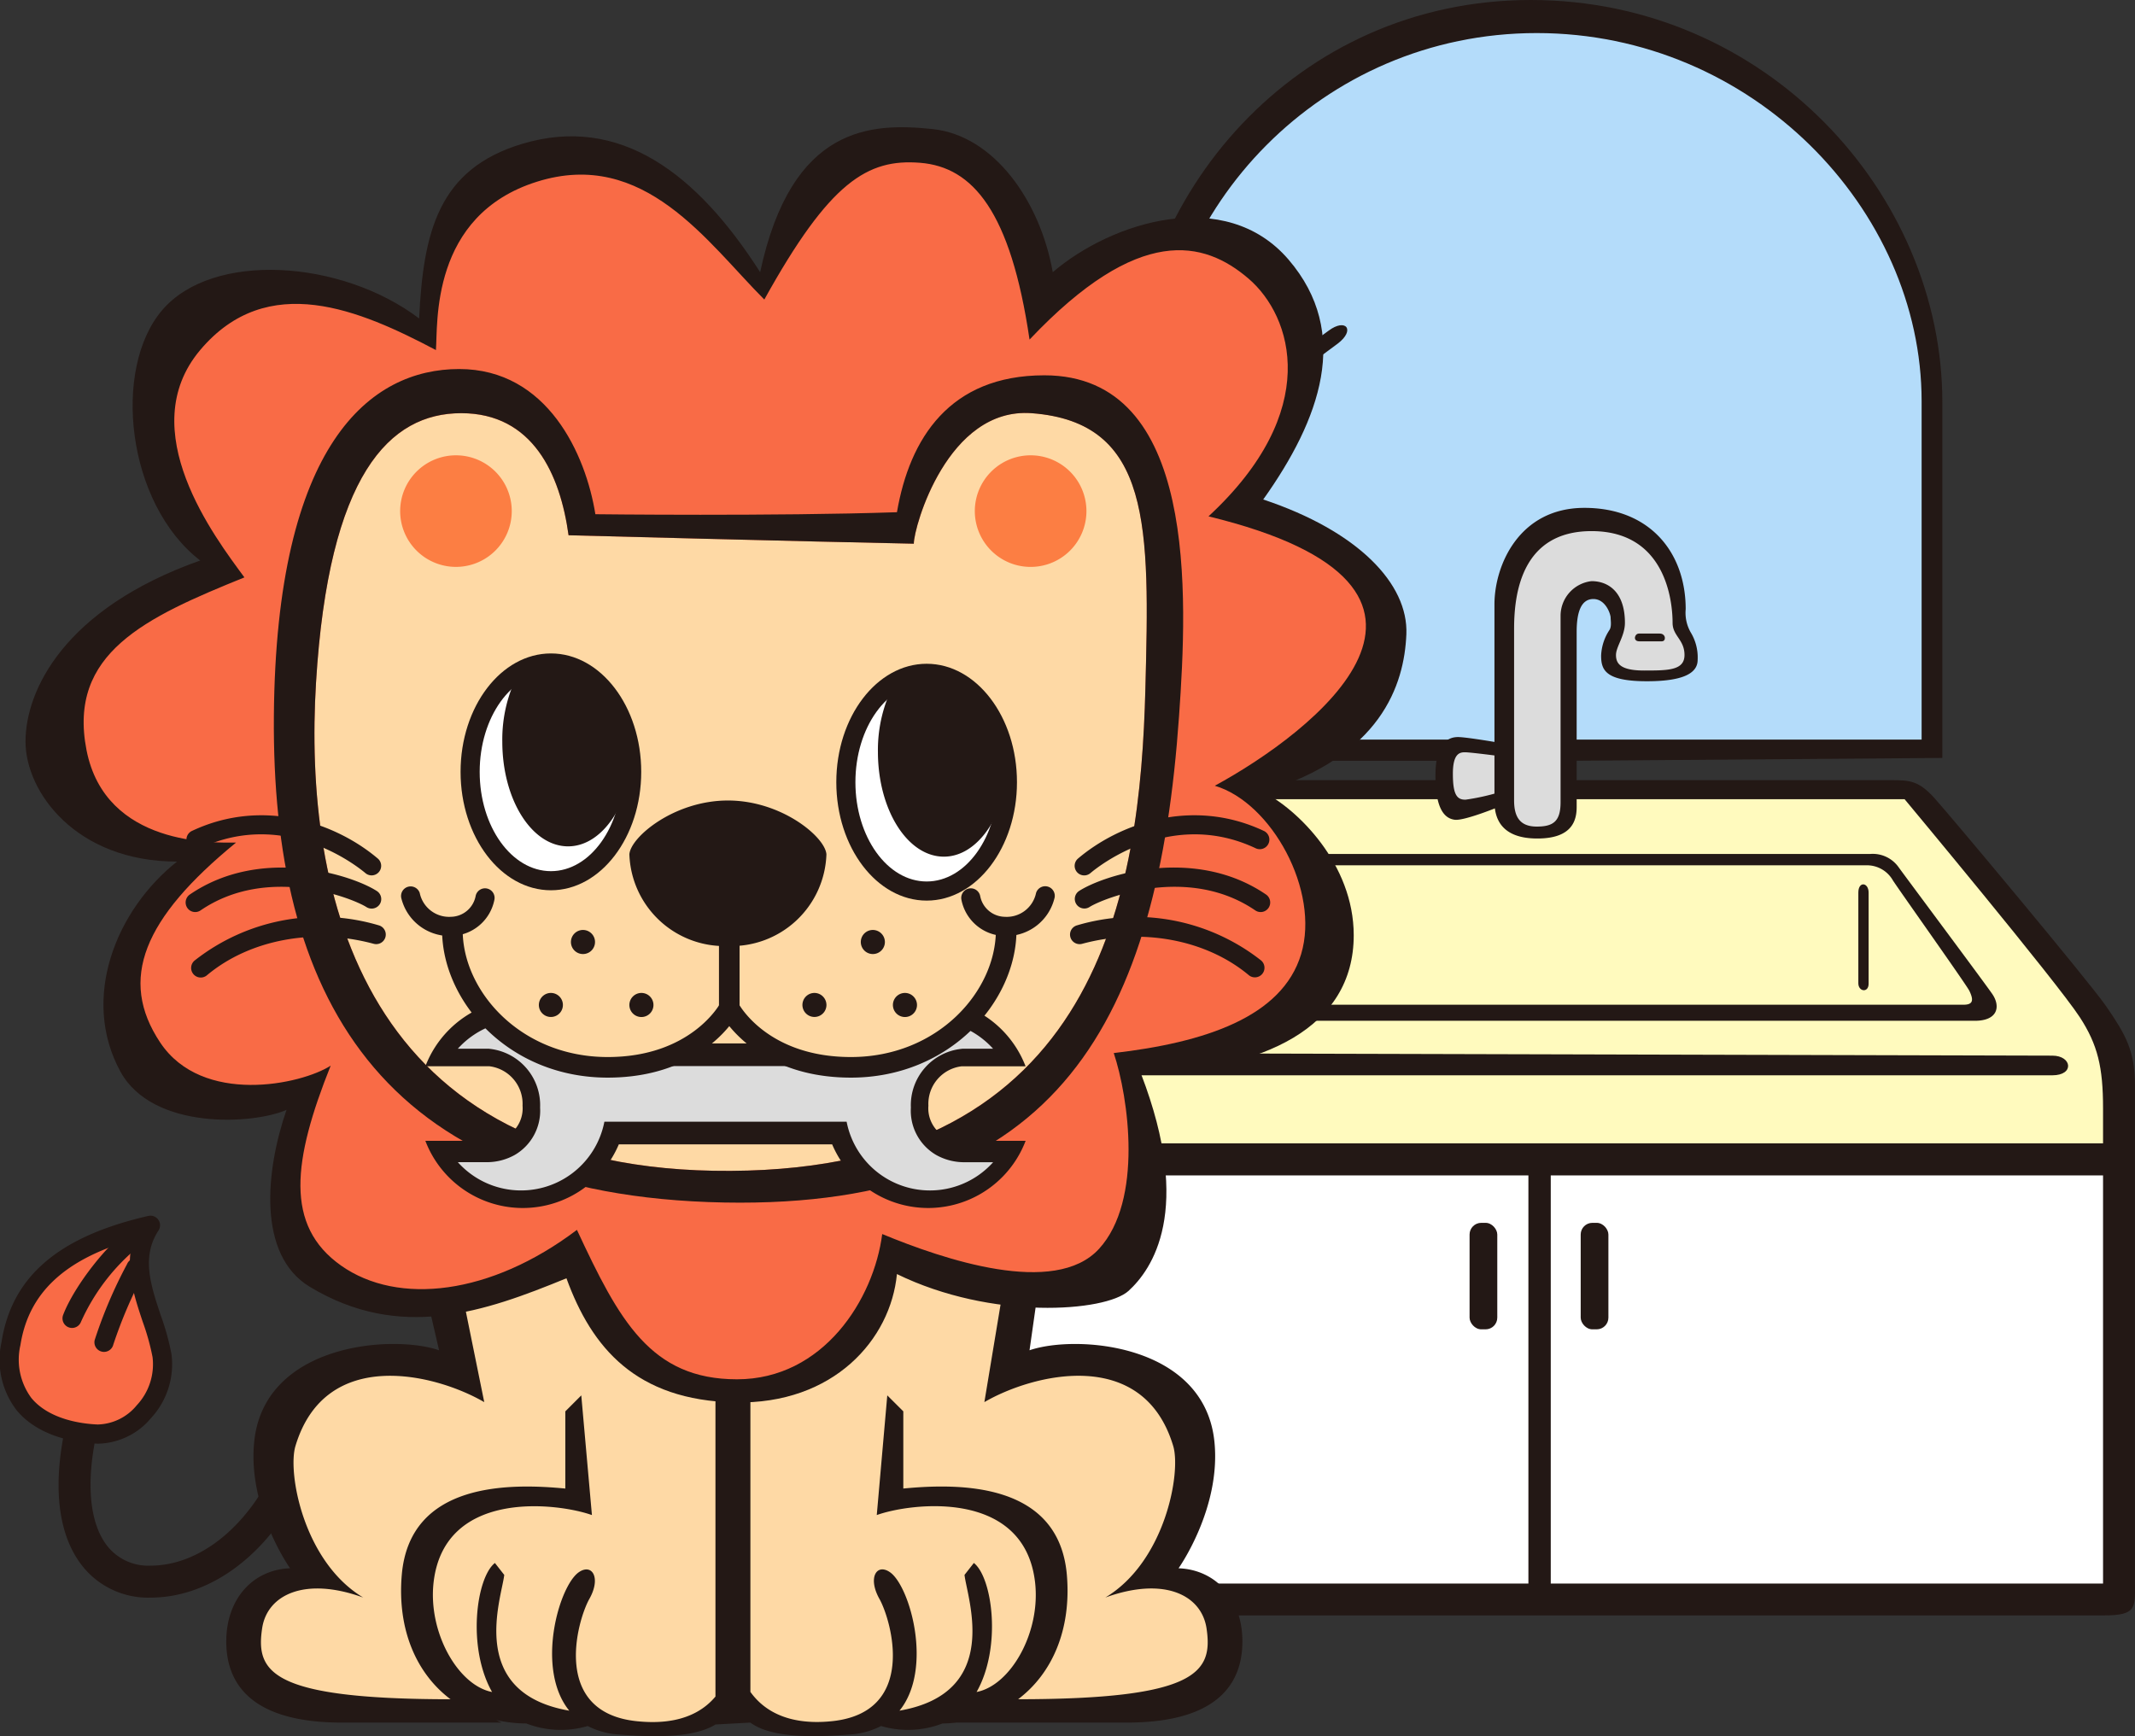 <svg xmlns="http://www.w3.org/2000/svg" width="182.761" height="148.635" viewBox="0 0 182.761 148.635"><rect x="0" y="0" width="182.761" height="148.635" fill="#333333" stroke="none"/><g transform="translate(77.143 62.738)"><g transform="translate(-77.143 -62.738)"><g transform="translate(81.109)"><rect width="98.905" height="37.009" transform="translate(0.969 99.526)" fill="#fff"/><path d="M149.61,57.142h-62.7S71.553,76.212,70.421,77.5s-1.131,4.525-1.131,5.98v5.5H168.2V82.838a14.636,14.636,0,0,0-2.1-6.949C164.64,73.626,151.55,58.92,151.55,58.92S150.9,57.142,149.61,57.142Z" transform="translate(-68.321 10.546)" fill="#fffabe"/><path d="M116.225,1.478c-10.181,0-33.292,7.273-33.292,33.131V63.537h67.23V34.447C150.163,29.6,146.446,1.478,116.225,1.478Z" transform="translate(-65.803 0.273)" fill="#b4dcfa"/><path d="M109.615,57.477s-3.178-.592-3.663-.592-1.455.216-1.508,2.586.592,3.125,1.347,3.125a23.54,23.54,0,0,0,3.5-.862s.322,2.639,2.8,2.639,3.072-1.453,3.072-2.208v-16.7c0-.808.214-1.831,1.939-1.831s2.1,1.831,2.1,2.639-.646,1.778-.646,2.748.7,1.885,3.231,1.885,3.717-.646,3.717-1.724a6.451,6.451,0,0,0-1.023-2.639s1.292-8.728-7.811-8.728c-2.747,0-6.9,2.048-6.9,6.465S109.615,57.477,109.615,57.477Z" transform="translate(-61.833 6.979)" fill="#dcdcdc"/><path d="M167.466,127.892c2.908,0,2.652-.719,2.652-3.014V82.495c0-2.907-.764-4.283-2.447-6.732-1.443-2.1-13.312-16.285-14.689-17.815s-2.123-1.566-3.806-1.566h-27.5v1.632H150.4S163.406,73.621,165.4,76.681c1.538,2.366,1.989,4.285,1.989,7.8v40.685H70.766V84.483c0-3.518.451-5.437,1.989-7.8,1.989-3.06,15-18.666,15-18.666h22.836V56.382H88.974c-1.683,0-1.989.086-3.367,1.617S72.362,73.664,70.919,75.763c-1.683,2.448-2.447,3.825-2.447,6.732v42.384c0,2.295.306,3.014,3.213,3.014Z" transform="translate(-68.472 10.406)" fill="#231815"/><path d="M124.827,47.416a3.37,3.37,0,0,1-.46-2.04c0-4.845-3.06-8.671-8.67-8.671s-7.7,4.948-7.7,8.262V61.85c0,1.529.662,3.162,3.672,3.162s3.365-1.58,3.365-2.7V47.314c0-1.632.358-2.805,1.429-2.805s1.478,1.326,1.478,1.581.1.764-.1,1.071a4.264,4.264,0,0,0-.713,2.193c0,1.224.357,2.194,3.927,2.194s4.336-.918,4.336-1.836A4.124,4.124,0,0,0,124.827,47.416ZM120.8,50.63c-2.041,0-2.4-.612-2.4-1.327s.765-1.632.765-2.754c0-2.652-1.429-3.57-2.856-3.57a2.986,2.986,0,0,0-2.652,2.958V61.9c0,1.632-.612,2.091-2.04,2.091s-1.939-.816-1.939-2.244V47.059c0-2.959.612-8.364,6.631-8.364,6.732,0,6.936,6.732,6.936,7.854s1.02,1.429,1.02,2.754S122.838,50.63,120.8,50.63Z" transform="translate(-61.177 6.774)" fill="#231815"/><path d="M120.454,46.453h-1.938c-.561,0-.407-.663-.025-.663h1.785C120.812,45.79,120.837,46.453,120.454,46.453Z" transform="translate(-59.304 8.451)" fill="#231815"/><path d="M109.127,58.014a19.322,19.322,0,0,1-2.792.612c-.8.038-1.11-.5-1.11-2.219s.575-1.836,1.033-1.836,2.793.306,2.793.306V53.731s-2.448-.422-3.29-.46-2.028.383-2.028,3.29.8,3.672,1.645,3.787,3.978-1.186,3.978-1.186Z" transform="translate(-61.964 9.832)" fill="#231815"/><path d="M74.684,76.1c-1.989,0-1.53,1.913,0,1.913h87.463c1.913,0,1.683-1.683,0-1.683S74.684,76.1,74.684,76.1Z" transform="translate(-67.57 14.045)" fill="#231815"/><rect width="99.072" height="2.744" transform="translate(1.223 97.884)" fill="#231815"/><rect width="1.913" height="37.028" transform="translate(49.726 99.251)" fill="#231815"/><rect width="2.372" height="9.117" rx="1.001" transform="translate(44.69 104.689)" fill="#231815"/><rect width="2.372" height="9.117" rx="1.001" transform="translate(54.202 104.689)" fill="#231815"/><path d="M115.979,0C95.858,0,81.6,16.785,81.6,34.683V65.131h26.726l2.014-1.811H84.051V34.35c0-16.422,13.974-31.519,32.438-31.519s32.946,15.1,32.946,31.519V63.32H119.483l.041,1.811,31.685-.243V34.44C151.209,16.542,136.1,0,115.979,0Z" transform="translate(-66.049)" fill="#231815"/><path d="M82.641,35.356s14.35-10.267,15.834-11.38,2.319-.062.789,1.1-16.56,12.2-16.56,12.2Z" transform="translate(-65.857 4.338)" fill="#231815"/><path d="M94.908,30.2c-1.008.756-7.941,5.729-12.293,8.846v1.9C87.153,37.608,94.641,32.1,95.7,31.3,97.228,30.14,96.393,29.089,94.908,30.2Z" transform="translate(-65.862 5.487)" fill="#231815"/><path d="M155.919,73.757c-.435-.668-7.549-10.2-8.059-10.915a2.711,2.711,0,0,0-2.449-1.122H90.268a2.708,2.708,0,0,0-2.447,1.122c-.511.714-7.624,10.246-8.059,10.915C79.074,74.815,79.355,76,81.292,76h73.1C156.326,76,156.607,74.815,155.919,73.757Zm-2.486.867H82.248c-.8,0-.88-.383-.5-1.186.236-.5,5.891-8.454,6.541-9.448a2.558,2.558,0,0,1,2.334-1.3h54.429a2.555,2.555,0,0,1,2.332,1.3c.65.994,6.307,8.953,6.541,9.448C154.311,74.242,154.236,74.624,153.432,74.624Z" transform="translate(-66.451 11.391)" fill="#231815"/><path d="M88.46,64.619v7.765c0,.726.88.841.88.038v-7.8C89.34,63.739,88.46,63.624,88.46,64.619Z" transform="translate(-64.783 11.796)" fill="#231815"/><path d="M134.293,64.619v7.765c0,.726.88.841.88.038v-7.8C135.173,63.739,134.293,63.624,134.293,64.619Z" transform="translate(-56.324 11.796)" fill="#231815"/></g><g transform="translate(0 10.894)"><path d="M35.92,95.459v6.348s-9-3.4-13.329,2.174,0,14.093,1.554,14.87c-3.563-.155-7.6,4.494-7.279,6.2s2.015,6.348,20.29,5.731l2.946-.155,4.023,1.089,2.479-.933s8.06,2.791,12.554-.307l.922-.156c3.877,1.857,9.764,2.321,11.933.617,0,0,4.806.62,6.658-.461,0,0,12.552.612,14.875.307s9.3-2.164,8.675-6.348a5.871,5.871,0,0,0-6.348-5.113c2.944-6.2,8.673-21.227-12.548-17.664l1.708-15.026-48.5,2.636Z" transform="translate(3.109 5.095)" fill="#fed9a5"/><path d="M48.318,105.231s-10.775,7-19.178,3.231-4.417-16.7-4.417-16.7-10.558,2.8-13.467-3.448c-4.64-9.967,5.817-17.453,5.817-17.453s-11.636,2.047-12.928-8.3S17.935,46.3,17.935,46.3,6.946,32.182,15.78,25.826s20.147.97,20.147.97-2.37-11.959,9.481-14.545,18.639,10.02,18.639,10.02l.323.322s4.309-11.85,12.067-11.85,11.2,6.464,11.959,12.821c5.6-5.28,14.652-6.9,18.531-3.017s6.356,10.883-1.725,20.686c0,0,14.114,3.987,12.391,12.606s-12.606,11.528-12.606,11.528,10.451,5.817,6.573,15.622S95.4,88.854,95.4,88.854s4.525,13.036-1.833,17.992S75.9,104.907,75.9,104.907s-2.8,10.881-13.36,12.283S48.318,105.231,48.318,105.231Z" transform="translate(0.75 -8.911)" fill="#f96b46"/><path d="M64.312,23.478C59.45,18.616,54.041,10.5,44.854,13.389S36.38,25.64,36.2,27.8c-6.487-3.422-14.411-6.847-20.18,0s1.266,16.038,3.787,19.462c-8.47,3.427-15.136,6.485-13.518,14.776s11,7.929,12.8,7.929C11.16,76.453,9,81.682,12.6,87.09s12.071,3.6,14.591,1.976c-3.241,8.11-3.965,13.7.9,17.123s12.793,2.524,20.18-3.064c3.609,7.747,6.307,12.793,13.7,12.793s11.714-6.847,12.433-12.436c5.225,2.164,14.771,5.409,18.561,1.266s2.524-12.973,1.258-16.76c7.753-.9,14.417-3.062,16.04-8.471s-2.521-12.973-7.389-14.414c8.287-4.506,24.685-16.933-.54-23.063,9.731-9.009,7.207-17.118,3.419-20.36S96.388,17,87.015,26.905C85.4,15.914,82.157,12.134,77.652,11.771S69.9,13.389,64.312,23.478Z" transform="translate(1.115 -8.728)" fill="none"/><path d="M44.478,40.318c-.718-5.22-3.06-10.451-9.189-10.451S23.94,35.1,22.858,52.932s3.778,41.987,35.5,41.8,35.055-24.143,35.5-41.261c.36-13.881.548-22.838-9.734-23.61-7.2-.538-10.089,9.734-10.089,11.172C65.2,40.862,44.478,40.318,44.478,40.318Z" transform="translate(4.193 -5.385)" fill="#fed9a5"/><path d="M44.367,10.615c8.35-2.5,14.955,2.524,20.364,10.989,2.7-12.616,9.545-12.8,14.774-12.25s9.187,6.127,10.274,12.25c5.043-4.32,14.774-7.387,20.183-1.078s2.7,13.7-2.167,20.538c8.108,2.7,12.431,7.209,12.253,11.539s-2.164,10.447-12.253,13.506c2.88,1.443,7.747,6.129,7.747,12.26,0,7.929-7.747,11.529-18.2,11.887,4.5,11.718.9,16.76-1.078,18.562s-11.718,2.521-19.825-1.442c-.535,5.586-5.4,11.169-13.874,10.989s-12.253-4.685-14.416-10.629c-7.024,2.884-14.235,5.406-21.982.724-4.485-2.717-3.785-9.914-1.981-15.138-2.882,1.258-11.456,1.745-14.211-3.267C6.533,83.77,9.591,76.2,14.817,72.063c-8.651,0-12.973-5.954-12.973-10.276s3.245-11.35,14.952-15.5c-6.3-4.865-7.565-16.4-3.245-21.443s15.32-4.322,21.987.721C35.9,18.182,37.164,12.775,44.367,10.615Zm20.72,13.331c-4.863-4.863-10.271-12.973-19.459-10.089s-8.473,12.251-8.653,14.414c-6.487-3.422-14.411-6.847-20.18,0s1.266,16.038,3.787,19.462C12.113,51.16,5.446,54.219,7.064,62.51s11,7.929,12.8,7.929C11.935,76.921,9.771,82.15,13.376,87.558s12.071,3.6,14.591,1.976c-3.241,8.11-3.965,13.7.9,17.123s12.793,2.524,20.18-3.064c3.609,7.747,6.307,12.793,13.7,12.793s11.714-6.847,12.433-12.436c5.225,2.164,14.771,5.409,18.561,1.266S96.266,92.243,95,88.456c7.753-.9,14.417-3.062,16.04-8.471s-2.521-12.973-7.389-14.414c8.287-4.506,24.685-16.933-.54-23.063,9.731-9.009,7.207-17.118,3.419-20.36s-9.365-4.684-18.739,5.225C86.172,16.382,82.932,12.6,78.427,12.239S70.677,13.857,65.088,23.946Z" transform="translate(0.34 -9.196)" fill="#231815"/><path d="M73.129,38.928c1.083-6.311,4.507-11.72,12.618-11.72C98.894,27.208,98,46.131,97.276,56.4,95.467,82.161,87.189,98.561,58.357,98.026c-29.9-.558-38.745-18.2-38.565-41.623S28.083,26.67,35.653,26.67,46.5,34,47.313,39.1C47.313,39.1,62.677,39.283,73.129,38.928ZM45.019,40.9c-.718-5.22-3.06-10.451-9.189-10.451S24.481,35.683,23.4,53.518s3.778,41.987,35.5,41.8S93.95,71.18,94.394,54.062c.36-13.881.548-22.838-9.734-23.61-7.2-.538-10.089,9.734-10.089,11.172C65.742,41.449,45.019,40.9,45.019,40.9Z" transform="translate(3.652 -5.971)" fill="#231815"/><path d="M35.506,73.535a5.99,5.99,0,0,0-3.191,3.191c3.515.121,3.515,0,3.515,0s3.353.566,3.434,3.6-.484,4.443-3.434,4.443h-3.8s1.01,3.92,6.1,4.283,7.919-4.283,8.4-5.576c1.536.121,19.07-.081,19.07-.081s1.939,5.454,7.354,5.656a8.083,8.083,0,0,0,7.515-3.878h-4.4c-.929,0-3.151-1.536-3.151-4.324a3.912,3.912,0,0,1,3.434-3.757h4.161s-1.656-3.233-3.434-3.555c-1.334,2.383-6.343,4.4-9.7,4.4A25.924,25.924,0,0,1,59.91,76.4H51.991a15.738,15.738,0,0,1-9.01,1.051A14.626,14.626,0,0,1,35.506,73.535Z" transform="translate(5.911 2.678)" fill="#dcdcdc"/><g transform="translate(71.59 45.932)"><path d="M74.954,57.984c0,5.148-3.089,9.317-6.911,9.317s-6.917-4.168-6.917-9.317,3.1-9.32,6.917-9.32S74.954,52.832,74.954,57.984Z" transform="translate(-60.308 -47.844)" fill="#fff"/><path d="M68.171,68.248c-4.266,0-7.735-4.548-7.735-10.137s3.47-10.139,7.735-10.139,7.73,4.549,7.73,10.139S72.433,68.248,68.171,68.248Zm0-18.637c-3.362,0-6.1,3.813-6.1,8.5s2.735,8.5,6.1,8.5,6.092-3.812,6.092-8.5S71.531,49.611,68.171,49.611Z" transform="translate(-60.436 -47.972)" fill="#231815"/></g><g transform="translate(39.426 45.05)"><path d="M47.8,57.236c0,5.152-3.091,9.32-6.908,9.32s-6.917-4.168-6.917-9.32,3.1-9.317,6.917-9.317S47.8,52.087,47.8,57.236Z" transform="translate(-33.156 -47.099)" fill="#fff"/><path d="M41.02,67.5c-4.267,0-7.736-4.548-7.736-10.139s3.47-10.136,7.736-10.136,7.728,4.548,7.728,10.136S45.281,67.5,41.02,67.5Zm0-18.636c-3.362,0-6.1,3.812-6.1,8.5s2.735,8.5,6.1,8.5,6.089-3.813,6.089-8.5S44.377,48.866,41.02,48.866Z" transform="translate(-33.284 -47.227)" fill="#231815"/></g><path d="M38.47,37.685A4.776,4.776,0,1,1,33.7,32.906,4.774,4.774,0,0,1,38.47,37.685Z" transform="translate(5.337 -4.82)" fill="#fc7e43"/><path d="M80,37.685a4.777,4.777,0,1,1-4.776-4.779A4.776,4.776,0,0,1,80,37.685Z" transform="translate(13.001 -4.82)" fill="#fc7e43"/><path d="M77.953,62.623a.819.819,0,1,0,1.055,1.253c.679-.576,6.872-5.541,14.122-2.143a.821.821,0,1,0,.7-1.484C87.62,57.338,81.39,59.707,77.953,62.623Z" transform="translate(14.332 -0.019)" fill="#231815"/><path d="M78.032,64.71a.819.819,0,0,0,.891,1.374c1.1-.711,8.393-3.683,14.2.283a.815.815,0,0,0,1.134-.214.825.825,0,0,0-.213-1.144C87.93,60.832,80.166,63.328,78.032,64.71Z" transform="translate(14.332 0.679)" fill="#231815"/><path d="M77.931,66.981a.82.82,0,0,0,.43,1.583c5.149-1.389,10.622-.358,14.265,2.681a.82.82,0,1,0,1.051-1.26A17.445,17.445,0,0,0,77.931,66.981Z" transform="translate(14.271 1.343)" fill="#231815"/><g transform="translate(75.156 46.752)"><path d="M69.09,64.357c2.6,0,4.77-2.823,5.421-6.638-.108-5.023-3.144-9.055-6.9-9.055a5.392,5.392,0,0,0-2.709.749,12.257,12.257,0,0,0-1.459,5.973C63.447,60.338,65.969,64.357,69.09,64.357Z" transform="translate(-63.447 -48.664)" fill="#231815"/></g><path d="M53.919,70.311a8.132,8.132,0,0,0,8.432-7.845c-.095-1.475-3.824-4.612-8.432-4.612s-8.339,3.137-8.436,4.612A8.139,8.139,0,0,0,53.919,70.311Z" transform="translate(8.393 -0.216)" fill="#231815"/><path d="M73.378,68.312c-.1,0-.2,0-.295-.009a3.833,3.833,0,0,1-3.608-3.121.819.819,0,1,1,1.616-.269,2.188,2.188,0,0,0,2.1,1.754,2.566,2.566,0,0,0,2.678-2.039.819.819,0,0,1,1.566.483A4.253,4.253,0,0,1,73.378,68.312Z" transform="translate(12.82 0.928)" fill="#231815"/><path d="M64.268,68.236a1.031,1.031,0,1,1-1.032-1.026A1.036,1.036,0,0,1,64.268,68.236Z" transform="translate(11.481 1.511)" fill="#231815"/><path d="M60.044,72.789a1.028,1.028,0,1,1-1.026-1.027A1.033,1.033,0,0,1,60.044,72.789Z" transform="translate(10.702 2.351)" fill="#231815"/><path d="M66.588,72.789a1.031,1.031,0,1,1-1.032-1.027A1.035,1.035,0,0,1,66.588,72.789Z" transform="translate(11.909 2.351)" fill="#231815"/><path d="M13.968,60.249a.821.821,0,1,0,.7,1.484c7.248-3.4,13.441,1.567,14.126,2.143a.818.818,0,1,0,1.052-1.253C26.409,59.707,20.179,57.338,13.968,60.249Z" transform="translate(2.491 -0.019)" fill="#231815"/><path d="M13.773,65.009a.826.826,0,0,0-.214,1.144.817.817,0,0,0,1.135.214c5.806-3.966,13.1-.994,14.2-.283a.829.829,0,0,0,1.137-.243.82.82,0,0,0-.246-1.131C27.649,63.328,19.883,60.832,13.773,65.009Z" transform="translate(2.475 0.679)" fill="#231815"/><path d="M14.123,69.984a.822.822,0,1,0,1.055,1.26c3.644-3.038,9.11-4.07,14.26-2.681a.82.82,0,1,0,.429-1.583A17.446,17.446,0,0,0,14.123,69.984Z" transform="translate(2.551 1.343)" fill="#231815"/><g transform="translate(42.994 45.87)"><path d="M41.933,63.612c2.6,0,4.775-2.823,5.424-6.638-.108-5.023-3.145-9.055-6.893-9.055a5.442,5.442,0,0,0-2.715.746A12.284,12.284,0,0,0,36.3,54.637C36.3,59.6,38.818,63.612,41.933,63.612Z" transform="translate(-36.296 -47.919)" fill="#231815"/></g><path d="M33.078,68.312a4.257,4.257,0,0,1-4.062-3.2.82.82,0,0,1,1.566-.486,2.569,2.569,0,0,0,2.681,2.04,2.19,2.19,0,0,0,2.1-1.754.819.819,0,1,1,1.616.27,3.835,3.835,0,0,1-3.609,3.12C33.273,68.308,33.176,68.312,33.078,68.312Z" transform="translate(5.348 0.928)" fill="#231815"/><path d="M41.259,68.236a1.031,1.031,0,1,0,1.032-1.026A1.035,1.035,0,0,0,41.259,68.236Z" transform="translate(7.614 1.511)" fill="#231815"/><path d="M45.482,72.789a1.031,1.031,0,1,0,1.026-1.027A1.033,1.033,0,0,0,45.482,72.789Z" transform="translate(8.394 2.351)" fill="#231815"/><path d="M38.941,72.789a1.029,1.029,0,1,0,1.029-1.027A1.032,1.032,0,0,0,38.941,72.789Z" transform="translate(7.187 2.351)" fill="#231815"/><path d="M97.868,117.164s3.641-5.12,3.073-10.812C100.1,97.908,89.1,97.133,85.111,98.5l.687-4.84-2.843-1.021-1.709,10.3c4.1-2.393,13.588-4.833,16.165,3.756.687,2.277-.687,9.9-5.808,12.973,5.013-1.819,8.218-.23,8.658,2.621.561,3.741-.7,6.08-16.127,6.087,2.909-2.191,4.571-5.956,4.173-10.647-.687-7.96-9.224-7.85-14-7.392v-6.608l-1.372-1.367-.9,10.246c2.843-1.025,12.572-2.3,13.544,5.7.527,4.32-2.079,8.887-5,9.448,2.17-3.824,1.354-9.8-.233-11.046l-.8,1.021c.224,2.007,3.247,10.094-5.565,11.623,2.9-3.577.893-10.653-.808-11.847-1.137-.8-1.936.45-.911,2.278s3.308,9.736-4.1,10.474c-1.786.18-5.02.171-6.945-2.511V101.688H58.226v26.458c-1.945,2.321-4.989,2.285-6.7,2.114-7.4-.738-5.121-8.653-4.094-10.474s.226-3.075-.911-2.278c-1.7,1.194-3.715,8.269-.81,11.847-8.807-1.529-5.793-9.616-5.565-11.623l-.8-1.021c-1.594,1.247-2.406,7.222-.242,11.046-2.915-.561-5.519-5.128-5-9.448.975-7.992,10.7-6.721,13.547-5.7l-.911-10.246-1.366,1.367v6.608c-4.779-.458-13.318-.569-14,7.392-.4,4.691,1.258,8.455,4.173,10.647-15.43-.007-16.688-2.347-16.124-6.087.432-2.851,3.64-4.441,8.65-2.621-5.12-3.07-6.489-10.7-5.8-12.973,2.575-8.589,12.062-6.149,16.161-3.756l-1.711-8.429-2.841,1.029.685,2.959c-3.988-1.367-14.986-.592-15.827,7.852-.569,5.692,3.072,10.812,3.072,10.812-3.185.118-5.462,2.625-5.462,6.265s2.162,6.947,9.906,6.947H39.921l-.466-.219a11.826,11.826,0,0,0,2.575.294,8.216,8.216,0,0,0,5.262.219,6.679,6.679,0,0,0,2.645.725c4.357.355,6.844.031,8.288-.854l2.984-.165c1.4,1.012,3.924,1.392,8.537,1.019a6.693,6.693,0,0,0,2.653-.725,8.223,8.223,0,0,0,5.262-.219c.415,0,.81-.037,1.209-.075H93.427c7.74,0,9.906-3.3,9.906-6.947S101.057,117.283,97.868,117.164Z" transform="translate(3.019 6.204)" fill="#231815"/><g transform="translate(0 93.183)"><path d="M12.758,88.553C6.271,90.037,1.717,92.878.812,98.686c-.981,6.234,4.325,7.623,7.394,7.741s6.07-3.416,5.534-6.718C13.169,96.182,10.367,92.191,12.758,88.553Z" transform="translate(0.127 -87.733)" fill="#f96b46"/><path d="M8.483,107.377c-.06,0-.12,0-.18,0-1.406-.054-4.891-.442-6.887-2.87A7.062,7.062,0,0,1,.13,98.686C1,93.078,5,89.645,12.7,87.881a.82.82,0,0,1,.867,1.25c-1.477,2.249-.666,4.692.2,7.277a21.865,21.865,0,0,1,.912,3.3,6.787,6.787,0,0,1-1.74,5.467A6.063,6.063,0,0,1,8.483,107.377Zm2.924-17.471c-5.879,1.679-8.962,4.576-9.658,9.033a5.513,5.513,0,0,0,.933,4.524c1.574,1.914,4.5,2.228,5.684,2.273a4.452,4.452,0,0,0,3.345-1.65,5.129,5.129,0,0,0,1.348-4.118,20.174,20.174,0,0,0-.848-3.043C11.48,94.73,10.67,92.3,11.406,89.906Z" transform="translate(0 -87.861)" fill="#231815"/></g><path d="M5.337,97.277a.819.819,0,0,1-.766-1.112c.977-2.562,3.961-6.252,5.476-7.136a.819.819,0,0,1,.826,1.416,17.62,17.62,0,0,0-4.77,6.3A.82.82,0,0,1,5.337,97.277Z" transform="translate(0.833 5.517)" fill="#231815"/><path d="M7.643,98.955a.822.822,0,0,1-.795-1.019,39.377,39.377,0,0,1,2.733-6.427l.06-.122a.82.82,0,0,1,1.469.73l-.062.122a39.233,39.233,0,0,0-2.61,6.1A.821.821,0,0,1,7.643,98.955Z" transform="translate(1.259 5.889)" fill="#231815"/><path d="M12.1,117.755a7.169,7.169,0,0,1-5.7-2.546c-2.032-2.426-2.651-6.244-1.791-11.039a1.366,1.366,0,0,1,2.689.482c-.7,3.916-.277,7.043,1.2,8.8a4.463,4.463,0,0,0,3.6,1.566c3.639,0,7.286-2.514,9.754-6.725a1.366,1.366,0,0,1,2.357,1.382C21.252,114.737,16.723,117.755,12.1,117.755Z" transform="translate(0.782 8.125)" fill="#231815"/><path d="M66.944,79.987c-5.936,0-9.083-2.788-10.412-4.41-1.328,1.622-4.476,4.41-10.411,4.41-8.478,0-14.173-6.529-14.173-12.625a.881.881,0,0,1,1.763,0c0,5.245,4.987,10.862,12.411,10.862,7.138,0,9.608-4.546,9.632-4.593a.879.879,0,0,1,.779-.471h0a.881.881,0,0,1,.781.471c.1.184,2.548,4.593,9.632,4.593,7.424,0,12.409-5.617,12.409-10.862a.881.881,0,0,1,1.763,0C81.116,73.458,75.42,79.987,66.944,79.987Z" transform="translate(5.896 1.376)" fill="#231815"/><path d="M52.838,75.073a.882.882,0,0,1-.881-.88v-7.65a.881.881,0,0,1,1.763,0v7.65A.881.881,0,0,1,52.838,75.073Z" transform="translate(9.589 1.225)" fill="#231815"/><path d="M60.216,77.35H47.449l2.828-1.939h6.707Z" transform="translate(8.757 3.024)" fill="#231815"/><path d="M73.8,81.232a3.24,3.24,0,0,1,2.829-3.374h5.49a8.981,8.981,0,0,0-4.382-4.824l-.851,1.534a7.382,7.382,0,0,1,2.453,1.785H76.7l-.089.011A4.852,4.852,0,0,0,72.3,81.393a4.382,4.382,0,0,0,2.181,4.063,4.9,4.9,0,0,0,2.3.612h2.56A7.263,7.263,0,0,1,66.8,82.6H46.064a7.264,7.264,0,0,1-12.545,3.464H36.08a4.9,4.9,0,0,0,2.3-.612,4.384,4.384,0,0,0,2.181-4.063,4.853,4.853,0,0,0-4.315-5.028l-.089-.011H33.518a7.373,7.373,0,0,1,3.027-2.014l-.837-1.571a8.974,8.974,0,0,0-4.967,5.089h5.489a3.24,3.24,0,0,1,2.829,3.374,2.782,2.782,0,0,1-2.829,3.01H30.74a8.924,8.924,0,0,0,16.56.3H65.561a8.925,8.925,0,0,0,16.561-.3h-5.49A2.782,2.782,0,0,1,73.8,81.232Z" transform="translate(5.673 2.537)" fill="#231815"/></g></g></g></svg>